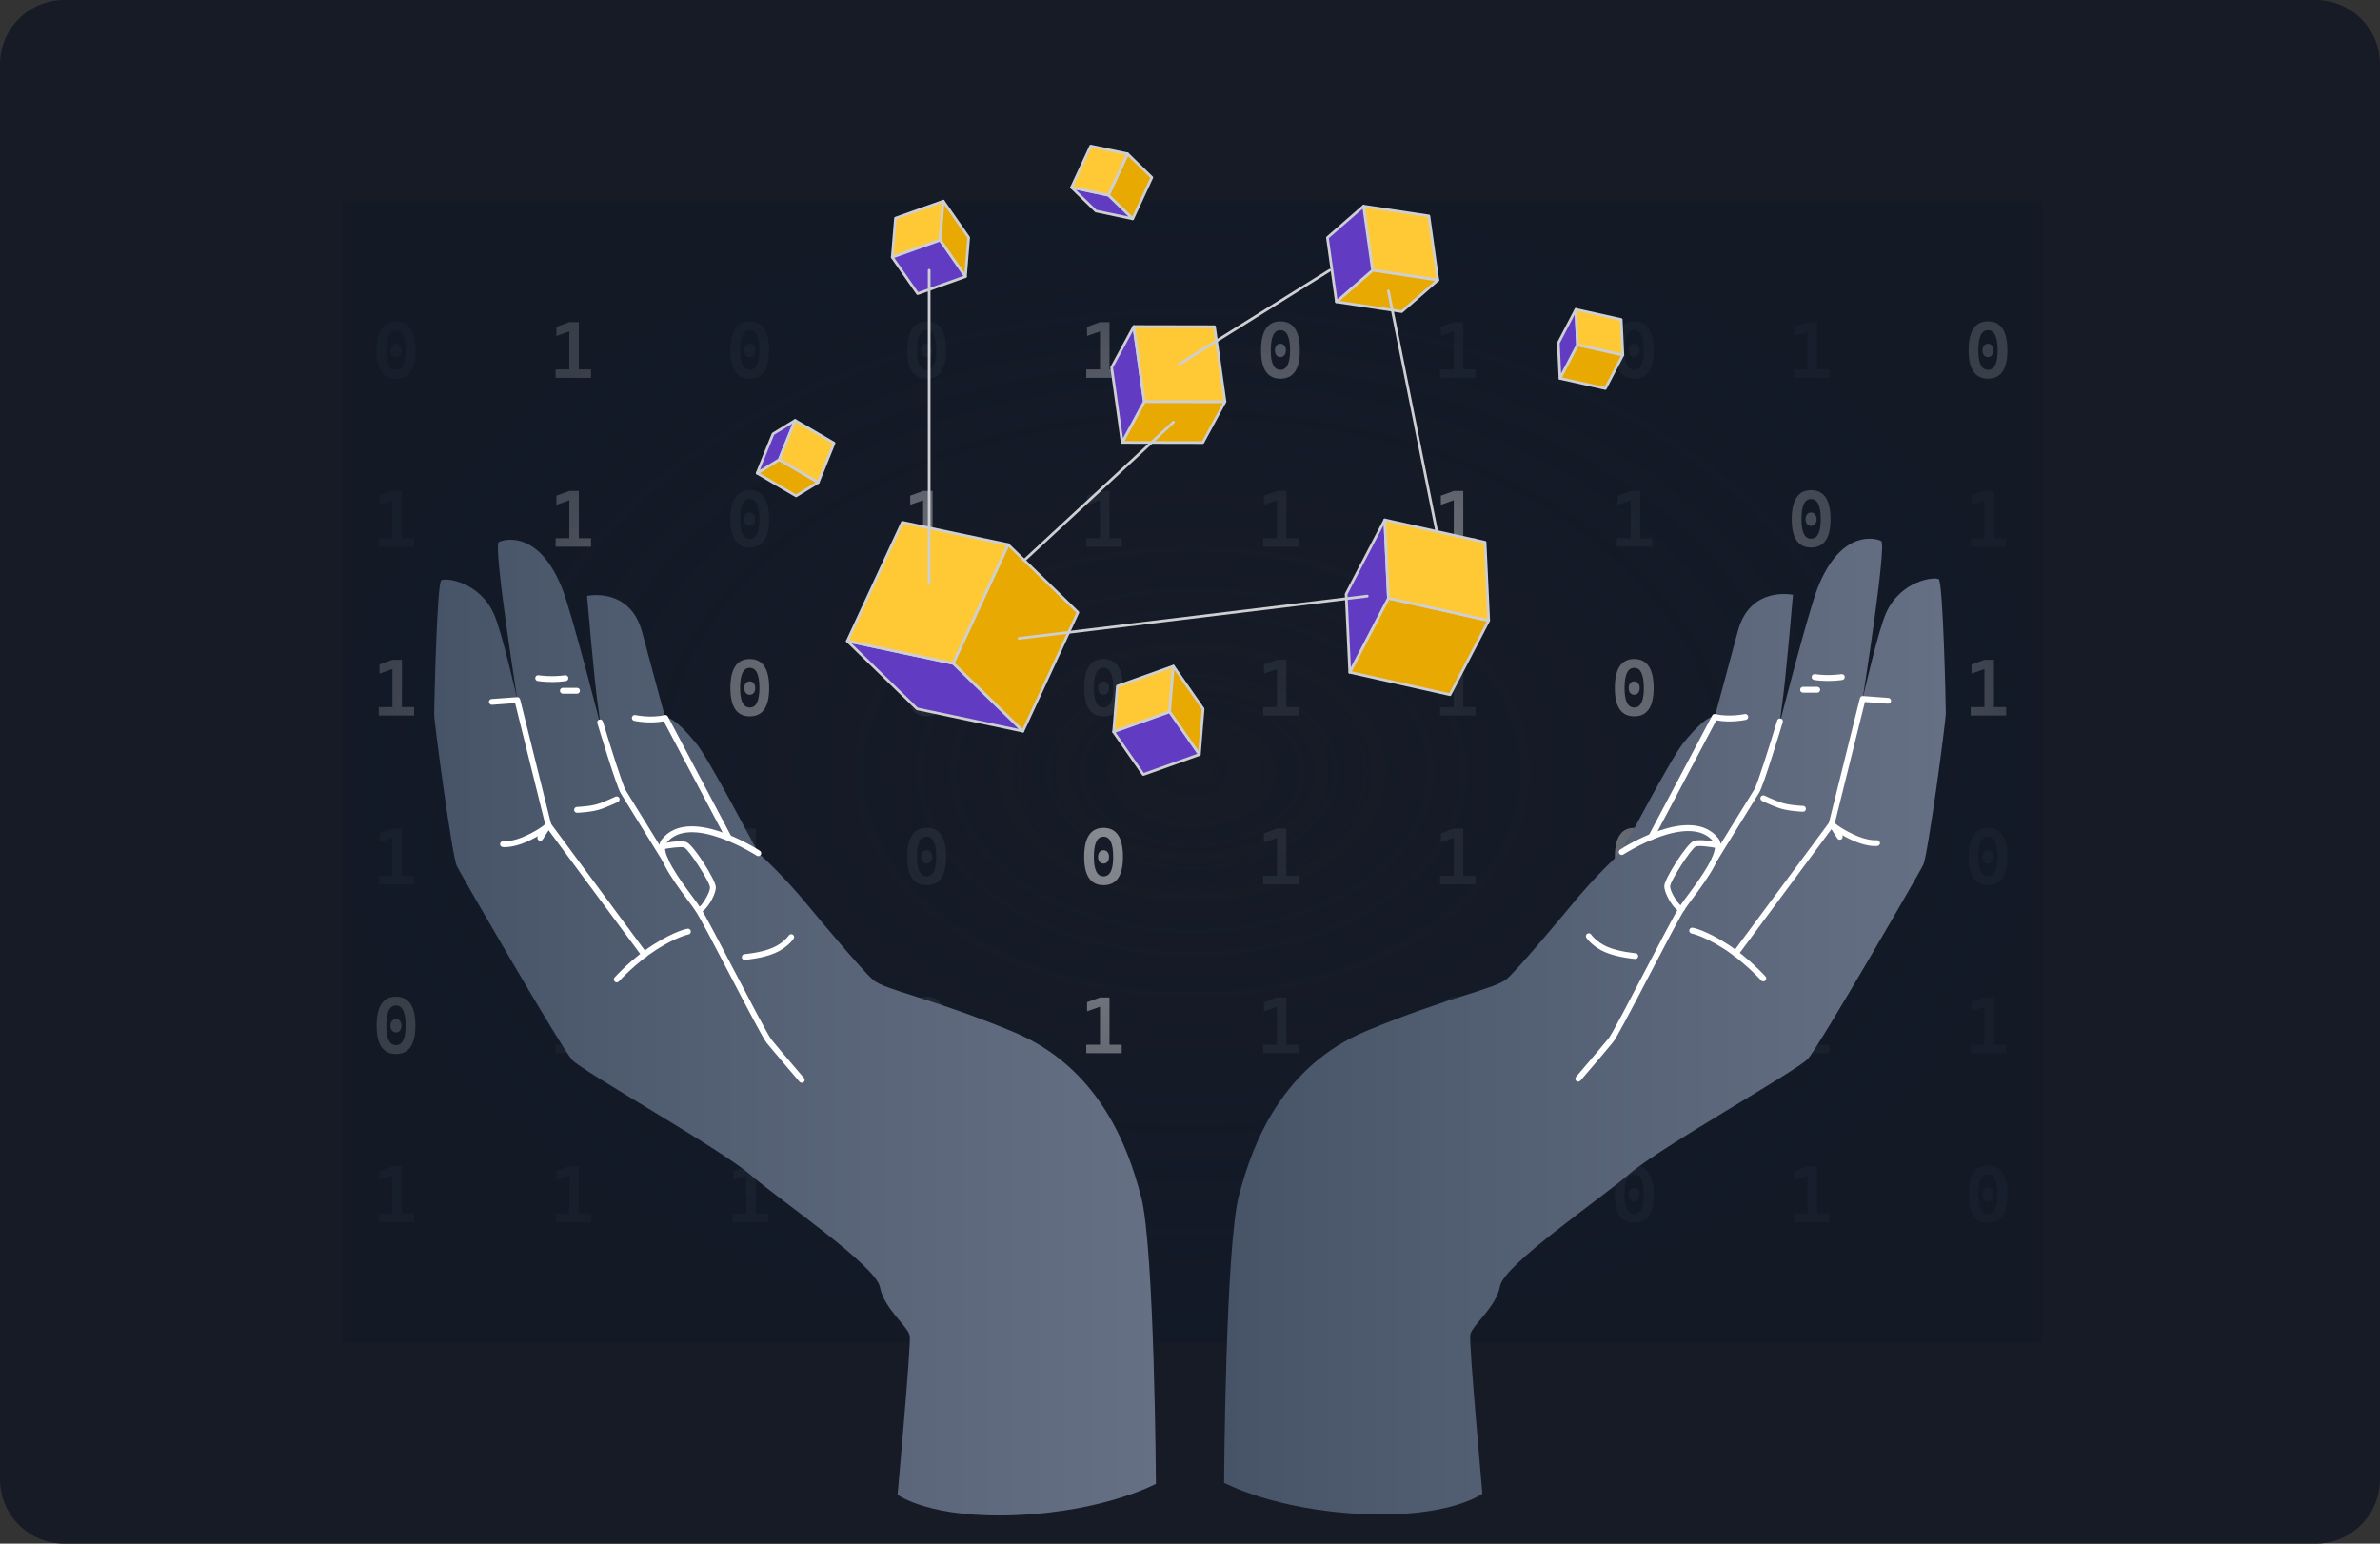 <svg width="592" height="384" viewBox="0 0 592 384" fill="none" xmlns="http://www.w3.org/2000/svg">
<rect x="0" y="0" width="592" height="384" fill="#333333" stroke="none"/>
<path d="M0 16C0 7.163 7.163 0 16 0H576C584.837 0 592 7.163 592 16V368C592 376.837 584.837 384 576 384H16C7.163 384 0 376.837 0 368V16Z" fill="#161B26"/>
<path d="M98.5 94.195C95.284 94.195 93.676 91.852 93.676 87.164C93.676 82.346 95.284 79.938 98.5 79.938C101.716 79.938 103.324 82.346 103.324 87.164C103.324 91.852 101.716 94.195 98.5 94.195ZM98.49 88.824C98.08 88.824 97.748 88.674 97.494 88.375C97.247 88.069 97.123 87.665 97.123 87.164C97.123 86.663 97.247 86.262 97.494 85.963C97.748 85.657 98.08 85.504 98.49 85.504C98.9 85.504 99.229 85.657 99.477 85.963C99.731 86.262 99.857 86.663 99.857 87.164C99.857 87.665 99.731 88.069 99.477 88.375C99.229 88.674 98.9 88.824 98.49 88.824ZM98.5 91.998C100.095 91.998 100.893 90.387 100.893 87.164C100.893 83.811 100.095 82.135 98.5 82.135C96.892 82.135 96.088 83.811 96.088 87.164C96.088 90.387 96.892 91.998 98.5 91.998Z" fill="#4D5761" fill-opacity="0.3"/>
<path d="M141.611 94V80.133H143.975V94H141.611ZM138.203 94V91.891H141.807V94H138.203ZM143.779 94V91.891H147.012V94H143.779ZM138.398 83.57V81.305L141.611 80.133V82.438L138.398 83.57Z" fill="#94969C"/>
<path d="M186.5 94.195C183.284 94.195 181.676 91.852 181.676 87.164C181.676 82.346 183.284 79.938 186.5 79.938C189.716 79.938 191.324 82.346 191.324 87.164C191.324 91.852 189.716 94.195 186.5 94.195ZM186.49 88.824C186.08 88.824 185.748 88.674 185.494 88.375C185.247 88.069 185.123 87.665 185.123 87.164C185.123 86.663 185.247 86.262 185.494 85.963C185.748 85.657 186.08 85.504 186.49 85.504C186.9 85.504 187.229 85.657 187.477 85.963C187.73 86.262 187.857 86.663 187.857 87.164C187.857 87.665 187.73 88.069 187.477 88.375C187.229 88.674 186.9 88.824 186.49 88.824ZM186.5 91.998C188.095 91.998 188.893 90.387 188.893 87.164C188.893 83.811 188.095 82.135 186.5 82.135C184.892 82.135 184.088 83.811 184.088 87.164C184.088 90.387 184.892 91.998 186.5 91.998Z" fill="#4D5761" fill-opacity="0.3"/>
<path d="M230.5 94.195C227.284 94.195 225.676 91.852 225.676 87.164C225.676 82.346 227.284 79.938 230.5 79.938C233.716 79.938 235.324 82.346 235.324 87.164C235.324 91.852 233.716 94.195 230.5 94.195ZM230.49 88.824C230.08 88.824 229.748 88.674 229.494 88.375C229.247 88.069 229.123 87.665 229.123 87.164C229.123 86.663 229.247 86.262 229.494 85.963C229.748 85.657 230.08 85.504 230.49 85.504C230.9 85.504 231.229 85.657 231.477 85.963C231.73 86.262 231.857 86.663 231.857 87.164C231.857 87.665 231.73 88.069 231.477 88.375C231.229 88.674 230.9 88.824 230.49 88.824ZM230.5 91.998C232.095 91.998 232.893 90.387 232.893 87.164C232.893 83.811 232.095 82.135 230.5 82.135C228.892 82.135 228.088 83.811 228.088 87.164C228.088 90.387 228.892 91.998 230.5 91.998Z" fill="#4D5761" fill-opacity="0.3"/>
<path d="M273.611 94V80.133H275.975V94H273.611ZM270.203 94V91.891H273.807V94H270.203ZM275.779 94V91.891H279.012V94H275.779ZM270.398 83.57V81.305L273.611 80.133V82.438L270.398 83.57Z" fill="#94969C"/>
<path d="M318.5 94.195C315.284 94.195 313.676 91.852 313.676 87.164C313.676 82.346 315.284 79.938 318.5 79.938C321.716 79.938 323.324 82.346 323.324 87.164C323.324 91.852 321.716 94.195 318.5 94.195ZM318.49 88.824C318.08 88.824 317.748 88.674 317.494 88.375C317.247 88.069 317.123 87.665 317.123 87.164C317.123 86.663 317.247 86.262 317.494 85.963C317.748 85.657 318.08 85.504 318.49 85.504C318.9 85.504 319.229 85.657 319.477 85.963C319.73 86.262 319.857 86.663 319.857 87.164C319.857 87.665 319.73 88.069 319.477 88.375C319.229 88.674 318.9 88.824 318.49 88.824ZM318.5 91.998C320.095 91.998 320.893 90.387 320.893 87.164C320.893 83.811 320.095 82.135 318.5 82.135C316.892 82.135 316.088 83.811 316.088 87.164C316.088 90.387 316.892 91.998 318.5 91.998Z" fill="#94969C"/>
<path d="M361.611 94V80.133H363.975V94H361.611ZM358.203 94V91.891H361.807V94H358.203ZM363.779 94V91.891H367.012V94H363.779ZM358.398 83.57V81.305L361.611 80.133V82.438L358.398 83.57Z" fill="#4D5761" fill-opacity="0.3"/>
<path d="M406.5 94.195C403.284 94.195 401.676 91.852 401.676 87.164C401.676 82.346 403.284 79.938 406.5 79.938C409.716 79.938 411.324 82.346 411.324 87.164C411.324 91.852 409.716 94.195 406.5 94.195ZM406.49 88.824C406.08 88.824 405.748 88.674 405.494 88.375C405.247 88.069 405.123 87.665 405.123 87.164C405.123 86.663 405.247 86.262 405.494 85.963C405.748 85.657 406.08 85.504 406.49 85.504C406.9 85.504 407.229 85.657 407.477 85.963C407.73 86.262 407.857 86.663 407.857 87.164C407.857 87.665 407.73 88.069 407.477 88.375C407.229 88.674 406.9 88.824 406.49 88.824ZM406.5 91.998C408.095 91.998 408.893 90.387 408.893 87.164C408.893 83.811 408.095 82.135 406.5 82.135C404.892 82.135 404.088 83.811 404.088 87.164C404.088 90.387 404.892 91.998 406.5 91.998Z" fill="#4D5761" fill-opacity="0.3"/>
<path d="M449.611 94V80.133H451.975V94H449.611ZM446.203 94V91.891H449.807V94H446.203ZM451.779 94V91.891H455.012V94H451.779ZM446.398 83.57V81.305L449.611 80.133V82.438L446.398 83.57Z" fill="#4D5761" fill-opacity="0.3"/>
<path d="M494.5 94.195C491.284 94.195 489.676 91.852 489.676 87.164C489.676 82.346 491.284 79.938 494.5 79.938C497.716 79.938 499.324 82.346 499.324 87.164C499.324 91.852 497.716 94.195 494.5 94.195ZM494.49 88.824C494.08 88.824 493.748 88.674 493.494 88.375C493.247 88.069 493.123 87.665 493.123 87.164C493.123 86.663 493.247 86.262 493.494 85.963C493.748 85.657 494.08 85.504 494.49 85.504C494.9 85.504 495.229 85.657 495.477 85.963C495.73 86.262 495.857 86.663 495.857 87.164C495.857 87.665 495.73 88.069 495.477 88.375C495.229 88.674 494.9 88.824 494.49 88.824ZM494.5 91.998C496.095 91.998 496.893 90.387 496.893 87.164C496.893 83.811 496.095 82.135 494.5 82.135C492.892 82.135 492.088 83.811 492.088 87.164C492.088 90.387 492.892 91.998 494.5 91.998Z" fill="#94969C"/>
<path d="M97.611 136V122.133H99.975V136H97.611ZM94.203 136V133.891H97.807V136H94.203ZM99.779 136V133.891H103.012V136H99.779ZM94.398 125.57V123.305L97.611 122.133V124.438L94.398 125.57Z" fill="#4D5761" fill-opacity="0.3"/>
<path d="M141.611 136V122.133H143.975V136H141.611ZM138.203 136V133.891H141.807V136H138.203ZM143.779 136V133.891H147.012V136H143.779ZM138.398 125.57V123.305L141.611 122.133V124.438L138.398 125.57Z" fill="#94969C"/>
<path d="M186.5 136.195C183.284 136.195 181.676 133.852 181.676 129.164C181.676 124.346 183.284 121.938 186.5 121.938C189.716 121.938 191.324 124.346 191.324 129.164C191.324 133.852 189.716 136.195 186.5 136.195ZM186.49 130.824C186.08 130.824 185.748 130.674 185.494 130.375C185.247 130.069 185.123 129.665 185.123 129.164C185.123 128.663 185.247 128.262 185.494 127.963C185.748 127.657 186.08 127.504 186.49 127.504C186.9 127.504 187.229 127.657 187.477 127.963C187.73 128.262 187.857 128.663 187.857 129.164C187.857 129.665 187.73 130.069 187.477 130.375C187.229 130.674 186.9 130.824 186.49 130.824ZM186.5 133.998C188.095 133.998 188.893 132.387 188.893 129.164C188.893 125.811 188.095 124.135 186.5 124.135C184.892 124.135 184.088 125.811 184.088 129.164C184.088 132.387 184.892 133.998 186.5 133.998Z" fill="#4D5761" fill-opacity="0.3"/>
<path d="M229.611 136V122.133H231.975V136H229.611ZM226.203 136V133.891H229.807V136H226.203ZM231.779 136V133.891H235.012V136H231.779ZM226.398 125.57V123.305L229.611 122.133V124.438L226.398 125.57Z" fill="#94969C"/>
<path d="M273.611 136V122.133H275.975V136H273.611ZM270.203 136V133.891H273.807V136H270.203ZM275.779 136V133.891H279.012V136H275.779ZM270.398 125.57V123.305L273.611 122.133V124.438L270.398 125.57Z" fill="#4D5761" fill-opacity="0.3"/>
<path d="M317.611 136V122.133H319.975V136H317.611ZM314.203 136V133.891H317.807V136H314.203ZM319.779 136V133.891H323.012V136H319.779ZM314.398 125.57V123.305L317.611 122.133V124.438L314.398 125.57Z" fill="#4D5761" fill-opacity="0.3"/>
<path d="M361.611 136V122.133H363.975V136H361.611ZM358.203 136V133.891H361.807V136H358.203ZM363.779 136V133.891H367.012V136H363.779ZM358.398 125.57V123.305L361.611 122.133V124.438L358.398 125.57Z" fill="#94969C"/>
<path d="M405.611 136V122.133H407.975V136H405.611ZM402.203 136V133.891H405.807V136H402.203ZM407.779 136V133.891H411.012V136H407.779ZM402.398 125.57V123.305L405.611 122.133V124.438L402.398 125.57Z" fill="#4D5761" fill-opacity="0.3"/>
<path d="M450.5 136.195C447.284 136.195 445.676 133.852 445.676 129.164C445.676 124.346 447.284 121.938 450.5 121.938C453.716 121.938 455.324 124.346 455.324 129.164C455.324 133.852 453.716 136.195 450.5 136.195ZM450.49 130.824C450.08 130.824 449.748 130.674 449.494 130.375C449.247 130.069 449.123 129.665 449.123 129.164C449.123 128.663 449.247 128.262 449.494 127.963C449.748 127.657 450.08 127.504 450.49 127.504C450.9 127.504 451.229 127.657 451.477 127.963C451.73 128.262 451.857 128.663 451.857 129.164C451.857 129.665 451.73 130.069 451.477 130.375C451.229 130.674 450.9 130.824 450.49 130.824ZM450.5 133.998C452.095 133.998 452.893 132.387 452.893 129.164C452.893 125.811 452.095 124.135 450.5 124.135C448.892 124.135 448.088 125.811 448.088 129.164C448.088 132.387 448.892 133.998 450.5 133.998Z" fill="#94969C"/>
<path d="M493.611 136V122.133H495.975V136H493.611ZM490.203 136V133.891H493.807V136H490.203ZM495.779 136V133.891H499.012V136H495.779ZM490.398 125.57V123.305L493.611 122.133V124.438L490.398 125.57Z" fill="#4D5761" fill-opacity="0.3"/>
<path d="M97.611 178V164.133H99.975V178H97.611ZM94.203 178V175.891H97.807V178H94.203ZM99.779 178V175.891H103.012V178H99.779ZM94.398 167.57V165.305L97.611 164.133V166.438L94.398 167.57Z" fill="#94969C"/>
<path d="M141.611 178V164.133H143.975V178H141.611ZM138.203 178V175.891H141.807V178H138.203ZM143.779 178V175.891H147.012V178H143.779ZM138.398 167.57V165.305L141.611 164.133V166.438L138.398 167.57Z" fill="#4D5761" fill-opacity="0.3"/>
<path d="M186.5 178.195C183.284 178.195 181.676 175.852 181.676 171.164C181.676 166.346 183.284 163.938 186.5 163.938C189.716 163.938 191.324 166.346 191.324 171.164C191.324 175.852 189.716 178.195 186.5 178.195ZM186.49 172.824C186.08 172.824 185.748 172.674 185.494 172.375C185.247 172.069 185.123 171.665 185.123 171.164C185.123 170.663 185.247 170.262 185.494 169.963C185.748 169.657 186.08 169.504 186.49 169.504C186.9 169.504 187.229 169.657 187.477 169.963C187.73 170.262 187.857 170.663 187.857 171.164C187.857 171.665 187.73 172.069 187.477 172.375C187.229 172.674 186.9 172.824 186.49 172.824ZM186.5 175.998C188.095 175.998 188.893 174.387 188.893 171.164C188.893 167.811 188.095 166.135 186.5 166.135C184.892 166.135 184.088 167.811 184.088 171.164C184.088 174.387 184.892 175.998 186.5 175.998Z" fill="#94969C"/>
<path d="M230.5 178.195C227.284 178.195 225.676 175.852 225.676 171.164C225.676 166.346 227.284 163.938 230.5 163.938C233.716 163.938 235.324 166.346 235.324 171.164C235.324 175.852 233.716 178.195 230.5 178.195ZM230.49 172.824C230.08 172.824 229.748 172.674 229.494 172.375C229.247 172.069 229.123 171.665 229.123 171.164C229.123 170.663 229.247 170.262 229.494 169.963C229.748 169.657 230.08 169.504 230.49 169.504C230.9 169.504 231.229 169.657 231.477 169.963C231.73 170.262 231.857 170.663 231.857 171.164C231.857 171.665 231.73 172.069 231.477 172.375C231.229 172.674 230.9 172.824 230.49 172.824ZM230.5 175.998C232.095 175.998 232.893 174.387 232.893 171.164C232.893 167.811 232.095 166.135 230.5 166.135C228.892 166.135 228.088 167.811 228.088 171.164C228.088 174.387 228.892 175.998 230.5 175.998Z" fill="#4D5761" fill-opacity="0.3"/>
<path d="M274.5 178.195C271.284 178.195 269.676 175.852 269.676 171.164C269.676 166.346 271.284 163.938 274.5 163.938C277.716 163.938 279.324 166.346 279.324 171.164C279.324 175.852 277.716 178.195 274.5 178.195ZM274.49 172.824C274.08 172.824 273.748 172.674 273.494 172.375C273.247 172.069 273.123 171.665 273.123 171.164C273.123 170.663 273.247 170.262 273.494 169.963C273.748 169.657 274.08 169.504 274.49 169.504C274.9 169.504 275.229 169.657 275.477 169.963C275.73 170.262 275.857 170.663 275.857 171.164C275.857 171.665 275.73 172.069 275.477 172.375C275.229 172.674 274.9 172.824 274.49 172.824ZM274.5 175.998C276.095 175.998 276.893 174.387 276.893 171.164C276.893 167.811 276.095 166.135 274.5 166.135C272.892 166.135 272.088 167.811 272.088 171.164C272.088 174.387 272.892 175.998 274.5 175.998Z" fill="#4D5761" fill-opacity="0.3"/>
<path d="M317.611 178V164.133H319.975V178H317.611ZM314.203 178V175.891H317.807V178H314.203ZM319.779 178V175.891H323.012V178H319.779ZM314.398 167.57V165.305L317.611 164.133V166.438L314.398 167.57Z" fill="#4D5761" fill-opacity="0.3"/>
<path d="M361.611 178V164.133H363.975V178H361.611ZM358.203 178V175.891H361.807V178H358.203ZM363.779 178V175.891H367.012V178H363.779ZM358.398 167.57V165.305L361.611 164.133V166.438L358.398 167.57Z" fill="#4D5761" fill-opacity="0.3"/>
<path d="M406.5 178.195C403.284 178.195 401.676 175.852 401.676 171.164C401.676 166.346 403.284 163.938 406.5 163.938C409.716 163.938 411.324 166.346 411.324 171.164C411.324 175.852 409.716 178.195 406.5 178.195ZM406.49 172.824C406.08 172.824 405.748 172.674 405.494 172.375C405.247 172.069 405.123 171.665 405.123 171.164C405.123 170.663 405.247 170.262 405.494 169.963C405.748 169.657 406.08 169.504 406.49 169.504C406.9 169.504 407.229 169.657 407.477 169.963C407.73 170.262 407.857 170.663 407.857 171.164C407.857 171.665 407.73 172.069 407.477 172.375C407.229 172.674 406.9 172.824 406.49 172.824ZM406.5 175.998C408.095 175.998 408.893 174.387 408.893 171.164C408.893 167.811 408.095 166.135 406.5 166.135C404.892 166.135 404.088 167.811 404.088 171.164C404.088 174.387 404.892 175.998 406.5 175.998Z" fill="#94969C"/>
<path d="M450.5 178.195C447.284 178.195 445.676 175.852 445.676 171.164C445.676 166.346 447.284 163.938 450.5 163.938C453.716 163.938 455.324 166.346 455.324 171.164C455.324 175.852 453.716 178.195 450.5 178.195ZM450.49 172.824C450.08 172.824 449.748 172.674 449.494 172.375C449.247 172.069 449.123 171.665 449.123 171.164C449.123 170.663 449.247 170.262 449.494 169.963C449.748 169.657 450.08 169.504 450.49 169.504C450.9 169.504 451.229 169.657 451.477 169.963C451.73 170.262 451.857 170.663 451.857 171.164C451.857 171.665 451.73 172.069 451.477 172.375C451.229 172.674 450.9 172.824 450.49 172.824ZM450.5 175.998C452.095 175.998 452.893 174.387 452.893 171.164C452.893 167.811 452.095 166.135 450.5 166.135C448.892 166.135 448.088 167.811 448.088 171.164C448.088 174.387 448.892 175.998 450.5 175.998Z" fill="#4D5761" fill-opacity="0.3"/>
<path d="M493.611 178V164.133H495.975V178H493.611ZM490.203 178V175.891H493.807V178H490.203ZM495.779 178V175.891H499.012V178H495.779ZM490.398 167.57V165.305L493.611 164.133V166.438L490.398 167.57Z" fill="#94969C"/>
<path d="M97.611 220V206.133H99.975V220H97.611ZM94.203 220V217.891H97.807V220H94.203ZM99.779 220V217.891H103.012V220H99.779ZM94.398 209.57V207.305L97.611 206.133V208.438L94.398 209.57Z" fill="#4D5761" fill-opacity="0.3"/>
<path d="M141.611 220V206.133H143.975V220H141.611ZM138.203 220V217.891H141.807V220H138.203ZM143.779 220V217.891H147.012V220H143.779ZM138.398 209.57V207.305L141.611 206.133V208.438L138.398 209.57Z" fill="#94969C"/>
<path d="M185.611 220V206.133H187.975V220H185.611ZM182.203 220V217.891H185.807V220H182.203ZM187.779 220V217.891H191.012V220H187.779ZM182.398 209.57V207.305L185.611 206.133V208.438L182.398 209.57Z" fill="#4D5761" fill-opacity="0.3"/>
<path d="M230.5 220.195C227.284 220.195 225.676 217.852 225.676 213.164C225.676 208.346 227.284 205.938 230.5 205.938C233.716 205.938 235.324 208.346 235.324 213.164C235.324 217.852 233.716 220.195 230.5 220.195ZM230.49 214.824C230.08 214.824 229.748 214.674 229.494 214.375C229.247 214.069 229.123 213.665 229.123 213.164C229.123 212.663 229.247 212.262 229.494 211.963C229.748 211.657 230.08 211.504 230.49 211.504C230.9 211.504 231.229 211.657 231.477 211.963C231.73 212.262 231.857 212.663 231.857 213.164C231.857 213.665 231.73 214.069 231.477 214.375C231.229 214.674 230.9 214.824 230.49 214.824ZM230.5 217.998C232.095 217.998 232.893 216.387 232.893 213.164C232.893 209.811 232.095 208.135 230.5 208.135C228.892 208.135 228.088 209.811 228.088 213.164C228.088 216.387 228.892 217.998 230.5 217.998Z" fill="#4D5761" fill-opacity="0.3"/>
<path d="M274.5 220.195C271.284 220.195 269.676 217.852 269.676 213.164C269.676 208.346 271.284 205.938 274.5 205.938C277.716 205.938 279.324 208.346 279.324 213.164C279.324 217.852 277.716 220.195 274.5 220.195ZM274.49 214.824C274.08 214.824 273.748 214.674 273.494 214.375C273.247 214.069 273.123 213.665 273.123 213.164C273.123 212.663 273.247 212.262 273.494 211.963C273.748 211.657 274.08 211.504 274.49 211.504C274.9 211.504 275.229 211.657 275.477 211.963C275.73 212.262 275.857 212.663 275.857 213.164C275.857 213.665 275.73 214.069 275.477 214.375C275.229 214.674 274.9 214.824 274.49 214.824ZM274.5 217.998C276.095 217.998 276.893 216.387 276.893 213.164C276.893 209.811 276.095 208.135 274.5 208.135C272.892 208.135 272.088 209.811 272.088 213.164C272.088 216.387 272.892 217.998 274.5 217.998Z" fill="#94969C"/>
<path d="M317.611 220V206.133H319.975V220H317.611ZM314.203 220V217.891H317.807V220H314.203ZM319.779 220V217.891H323.012V220H319.779ZM314.398 209.57V207.305L317.611 206.133V208.438L314.398 209.57Z" fill="#4D5761" fill-opacity="0.3"/>
<path d="M361.611 220V206.133H363.975V220H361.611ZM358.203 220V217.891H361.807V220H358.203ZM363.779 220V217.891H367.012V220H363.779ZM358.398 209.57V207.305L361.611 206.133V208.438L358.398 209.57Z" fill="#4D5761" fill-opacity="0.3"/>
<path d="M406.5 220.195C403.284 220.195 401.676 217.852 401.676 213.164C401.676 208.346 403.284 205.938 406.5 205.938C409.716 205.938 411.324 208.346 411.324 213.164C411.324 217.852 409.716 220.195 406.5 220.195ZM406.49 214.824C406.08 214.824 405.748 214.674 405.494 214.375C405.247 214.069 405.123 213.665 405.123 213.164C405.123 212.663 405.247 212.262 405.494 211.963C405.748 211.657 406.08 211.504 406.49 211.504C406.9 211.504 407.229 211.657 407.477 211.963C407.73 212.262 407.857 212.663 407.857 213.164C407.857 213.665 407.73 214.069 407.477 214.375C407.229 214.674 406.9 214.824 406.49 214.824ZM406.5 217.998C408.095 217.998 408.893 216.387 408.893 213.164C408.893 209.811 408.095 208.135 406.5 208.135C404.892 208.135 404.088 209.811 404.088 213.164C404.088 216.387 404.892 217.998 406.5 217.998Z" fill="#94969C"/>
<path d="M449.611 220V206.133H451.975V220H449.611ZM446.203 220V217.891H449.807V220H446.203ZM451.779 220V217.891H455.012V220H451.779ZM446.398 209.57V207.305L449.611 206.133V208.438L446.398 209.57Z" fill="#4D5761" fill-opacity="0.3"/>
<path d="M494.5 220.195C491.284 220.195 489.676 217.852 489.676 213.164C489.676 208.346 491.284 205.938 494.5 205.938C497.716 205.938 499.324 208.346 499.324 213.164C499.324 217.852 497.716 220.195 494.5 220.195ZM494.49 214.824C494.08 214.824 493.748 214.674 493.494 214.375C493.247 214.069 493.123 213.665 493.123 213.164C493.123 212.663 493.247 212.262 493.494 211.963C493.748 211.657 494.08 211.504 494.49 211.504C494.9 211.504 495.229 211.657 495.477 211.963C495.73 212.262 495.857 212.663 495.857 213.164C495.857 213.665 495.73 214.069 495.477 214.375C495.229 214.674 494.9 214.824 494.49 214.824ZM494.5 217.998C496.095 217.998 496.893 216.387 496.893 213.164C496.893 209.811 496.095 208.135 494.5 208.135C492.892 208.135 492.088 209.811 492.088 213.164C492.088 216.387 492.892 217.998 494.5 217.998Z" fill="#4D5761" fill-opacity="0.3"/>
<path d="M98.5 262.195C95.284 262.195 93.676 259.852 93.676 255.164C93.676 250.346 95.284 247.938 98.5 247.938C101.716 247.938 103.324 250.346 103.324 255.164C103.324 259.852 101.716 262.195 98.5 262.195ZM98.49 256.824C98.08 256.824 97.748 256.674 97.494 256.375C97.247 256.069 97.123 255.665 97.123 255.164C97.123 254.663 97.247 254.262 97.494 253.963C97.748 253.657 98.08 253.504 98.49 253.504C98.9 253.504 99.229 253.657 99.477 253.963C99.731 254.262 99.857 254.663 99.857 255.164C99.857 255.665 99.731 256.069 99.477 256.375C99.229 256.674 98.9 256.824 98.49 256.824ZM98.5 259.998C100.095 259.998 100.893 258.387 100.893 255.164C100.893 251.811 100.095 250.135 98.5 250.135C96.892 250.135 96.088 251.811 96.088 255.164C96.088 258.387 96.892 259.998 98.5 259.998Z" fill="#94969C"/>
<path d="M141.611 262V248.133H143.975V262H141.611ZM138.203 262V259.891H141.807V262H138.203ZM143.779 262V259.891H147.012V262H143.779ZM138.398 251.57V249.305L141.611 248.133V250.438L138.398 251.57Z" fill="#4D5761" fill-opacity="0.3"/>
<path d="M185.611 262V248.133H187.975V262H185.611ZM182.203 262V259.891H185.807V262H182.203ZM187.779 262V259.891H191.012V262H187.779ZM182.398 251.57V249.305L185.611 248.133V250.438L182.398 251.57Z" fill="#4D5761" fill-opacity="0.3"/>
<path d="M230.5 262.195C227.284 262.195 225.676 259.852 225.676 255.164C225.676 250.346 227.284 247.938 230.5 247.938C233.716 247.938 235.324 250.346 235.324 255.164C235.324 259.852 233.716 262.195 230.5 262.195ZM230.49 256.824C230.08 256.824 229.748 256.674 229.494 256.375C229.247 256.069 229.123 255.665 229.123 255.164C229.123 254.663 229.247 254.262 229.494 253.963C229.748 253.657 230.08 253.504 230.49 253.504C230.9 253.504 231.229 253.657 231.477 253.963C231.73 254.262 231.857 254.663 231.857 255.164C231.857 255.665 231.73 256.069 231.477 256.375C231.229 256.674 230.9 256.824 230.49 256.824ZM230.5 259.998C232.095 259.998 232.893 258.387 232.893 255.164C232.893 251.811 232.095 250.135 230.5 250.135C228.892 250.135 228.088 251.811 228.088 255.164C228.088 258.387 228.892 259.998 230.5 259.998Z" fill="#4D5761" fill-opacity="0.3"/>
<path d="M273.611 262V248.133H275.975V262H273.611ZM270.203 262V259.891H273.807V262H270.203ZM275.779 262V259.891H279.012V262H275.779ZM270.398 251.57V249.305L273.611 248.133V250.438L270.398 251.57Z" fill="#94969C"/>
<path d="M317.611 262V248.133H319.975V262H317.611ZM314.203 262V259.891H317.807V262H314.203ZM319.779 262V259.891H323.012V262H319.779ZM314.398 251.57V249.305L317.611 248.133V250.438L314.398 251.57Z" fill="#4D5761" fill-opacity="0.3"/>
<path d="M362.5 262.195C359.284 262.195 357.676 259.852 357.676 255.164C357.676 250.346 359.284 247.938 362.5 247.938C365.716 247.938 367.324 250.346 367.324 255.164C367.324 259.852 365.716 262.195 362.5 262.195ZM362.49 256.824C362.08 256.824 361.748 256.674 361.494 256.375C361.247 256.069 361.123 255.665 361.123 255.164C361.123 254.663 361.247 254.262 361.494 253.963C361.748 253.657 362.08 253.504 362.49 253.504C362.9 253.504 363.229 253.657 363.477 253.963C363.73 254.262 363.857 254.663 363.857 255.164C363.857 255.665 363.73 256.069 363.477 256.375C363.229 256.674 362.9 256.824 362.49 256.824ZM362.5 259.998C364.095 259.998 364.893 258.387 364.893 255.164C364.893 251.811 364.095 250.135 362.5 250.135C360.892 250.135 360.088 251.811 360.088 255.164C360.088 258.387 360.892 259.998 362.5 259.998Z" fill="#4D5761" fill-opacity="0.3"/>
<path d="M405.611 262V248.133H407.975V262H405.611ZM402.203 262V259.891H405.807V262H402.203ZM407.779 262V259.891H411.012V262H407.779ZM402.398 251.57V249.305L405.611 248.133V250.438L402.398 251.57Z" fill="#94969C"/>
<path d="M449.611 262V248.133H451.975V262H449.611ZM446.203 262V259.891H449.807V262H446.203ZM451.779 262V259.891H455.012V262H451.779ZM446.398 251.57V249.305L449.611 248.133V250.438L446.398 251.57Z" fill="#4D5761" fill-opacity="0.3"/>
<path d="M493.611 262V248.133H495.975V262H493.611ZM490.203 262V259.891H493.807V262H490.203ZM495.779 262V259.891H499.012V262H495.779ZM490.398 251.57V249.305L493.611 248.133V250.438L490.398 251.57Z" fill="#4D5761" fill-opacity="0.3"/>
<path d="M97.611 304V290.133H99.975V304H97.611ZM94.203 304V301.891H97.807V304H94.203ZM99.779 304V301.891H103.012V304H99.779ZM94.398 293.57V291.305L97.611 290.133V292.438L94.398 293.57Z" fill="#4D5761" fill-opacity="0.3"/>
<path d="M141.611 304V290.133H143.975V304H141.611ZM138.203 304V301.891H141.807V304H138.203ZM143.779 304V301.891H147.012V304H143.779ZM138.398 293.57V291.305L141.611 290.133V292.438L138.398 293.57Z" fill="#4D5761" fill-opacity="0.3"/>
<path d="M185.611 304V290.133H187.975V304H185.611ZM182.203 304V301.891H185.807V304H182.203ZM187.779 304V301.891H191.012V304H187.779ZM182.398 293.57V291.305L185.611 290.133V292.438L182.398 293.57Z" fill="#4D5761" fill-opacity="0.3"/>
<path d="M229.611 304V290.133H231.975V304H229.611ZM226.203 304V301.891H229.807V304H226.203ZM231.779 304V301.891H235.012V304H231.779ZM226.398 293.57V291.305L229.611 290.133V292.438L226.398 293.57Z" fill="#4D5761" fill-opacity="0.3"/>
<path d="M274.5 304.195C271.284 304.195 269.676 301.852 269.676 297.164C269.676 292.346 271.284 289.938 274.5 289.938C277.716 289.938 279.324 292.346 279.324 297.164C279.324 301.852 277.716 304.195 274.5 304.195ZM274.49 298.824C274.08 298.824 273.748 298.674 273.494 298.375C273.247 298.069 273.123 297.665 273.123 297.164C273.123 296.663 273.247 296.262 273.494 295.963C273.748 295.657 274.08 295.504 274.49 295.504C274.9 295.504 275.229 295.657 275.477 295.963C275.73 296.262 275.857 296.663 275.857 297.164C275.857 297.665 275.73 298.069 275.477 298.375C275.229 298.674 274.9 298.824 274.49 298.824ZM274.5 301.998C276.095 301.998 276.893 300.387 276.893 297.164C276.893 293.811 276.095 292.135 274.5 292.135C272.892 292.135 272.088 293.811 272.088 297.164C272.088 300.387 272.892 301.998 274.5 301.998Z" fill="#94969C"/>
<path d="M317.611 304V290.133H319.975V304H317.611ZM314.203 304V301.891H317.807V304H314.203ZM319.779 304V301.891H323.012V304H319.779ZM314.398 293.57V291.305L317.611 290.133V292.438L314.398 293.57Z" fill="#4D5761" fill-opacity="0.3"/>
<path d="M362.5 304.195C359.284 304.195 357.676 301.852 357.676 297.164C357.676 292.346 359.284 289.938 362.5 289.938C365.716 289.938 367.324 292.346 367.324 297.164C367.324 301.852 365.716 304.195 362.5 304.195ZM362.49 298.824C362.08 298.824 361.748 298.674 361.494 298.375C361.247 298.069 361.123 297.665 361.123 297.164C361.123 296.663 361.247 296.262 361.494 295.963C361.748 295.657 362.08 295.504 362.49 295.504C362.9 295.504 363.229 295.657 363.477 295.963C363.73 296.262 363.857 296.663 363.857 297.164C363.857 297.665 363.73 298.069 363.477 298.375C363.229 298.674 362.9 298.824 362.49 298.824ZM362.5 301.998C364.095 301.998 364.893 300.387 364.893 297.164C364.893 293.811 364.095 292.135 362.5 292.135C360.892 292.135 360.088 293.811 360.088 297.164C360.088 300.387 360.892 301.998 362.5 301.998Z" fill="#94969C"/>
<path d="M406.5 304.195C403.284 304.195 401.676 301.852 401.676 297.164C401.676 292.346 403.284 289.938 406.5 289.938C409.716 289.938 411.324 292.346 411.324 297.164C411.324 301.852 409.716 304.195 406.5 304.195ZM406.49 298.824C406.08 298.824 405.748 298.674 405.494 298.375C405.247 298.069 405.123 297.665 405.123 297.164C405.123 296.663 405.247 296.262 405.494 295.963C405.748 295.657 406.08 295.504 406.49 295.504C406.9 295.504 407.229 295.657 407.477 295.963C407.73 296.262 407.857 296.663 407.857 297.164C407.857 297.665 407.73 298.069 407.477 298.375C407.229 298.674 406.9 298.824 406.49 298.824ZM406.5 301.998C408.095 301.998 408.893 300.387 408.893 297.164C408.893 293.811 408.095 292.135 406.5 292.135C404.892 292.135 404.088 293.811 404.088 297.164C404.088 300.387 404.892 301.998 406.5 301.998Z" fill="#4D5761" fill-opacity="0.3"/>
<path d="M449.611 304V290.133H451.975V304H449.611ZM446.203 304V301.891H449.807V304H446.203ZM451.779 304V301.891H455.012V304H451.779ZM446.398 293.57V291.305L449.611 290.133V292.438L446.398 293.57Z" fill="#4D5761" fill-opacity="0.3"/>
<path d="M494.5 304.195C491.284 304.195 489.676 301.852 489.676 297.164C489.676 292.346 491.284 289.938 494.5 289.938C497.716 289.938 499.324 292.346 499.324 297.164C499.324 301.852 497.716 304.195 494.5 304.195ZM494.49 298.824C494.08 298.824 493.748 298.674 493.494 298.375C493.247 298.069 493.123 297.665 493.123 297.164C493.123 296.663 493.247 296.262 493.494 295.963C493.748 295.657 494.08 295.504 494.49 295.504C494.9 295.504 495.229 295.657 495.477 295.963C495.73 296.262 495.857 296.663 495.857 297.164C495.857 297.665 495.73 298.069 495.477 298.375C495.229 298.674 494.9 298.824 494.49 298.824ZM494.5 301.998C496.095 301.998 496.893 300.387 496.893 297.164C496.893 293.811 496.095 292.135 494.5 292.135C492.892 292.135 492.088 293.811 492.088 297.164C492.088 300.387 492.892 301.998 494.5 301.998Z" fill="#4D5761" fill-opacity="0.3"/>
<rect opacity="0.7" x="85" y="50" width="423" height="284" fill="url(#paint0_radial_8773_28102)"/>
<g clip-path="url(#clip0_8773_28102)">
<path d="M304.698 99.919L299.182 110.092L279.125 110.052L284.641 99.879L304.698 99.919Z" fill="#E8A903"/>
<path d="M305.033 99.918C305.033 99.971 305.019 100.024 304.993 100.078L299.477 110.25C299.417 110.357 299.304 110.424 299.184 110.424L279.128 110.384C279.008 110.384 278.902 110.324 278.842 110.217C278.782 110.11 278.782 109.99 278.842 109.89L284.358 99.718C284.418 99.611 284.53 99.544 284.65 99.544L304.707 99.584C304.827 99.584 304.933 99.644 304.993 99.751C305.026 99.804 305.039 99.864 305.039 99.918L305.033 99.918ZM298.992 109.757L304.142 100.251L284.843 100.218L279.692 109.723L298.992 109.757Z" fill="#CECFD2"/>
<path d="M284.643 99.878L279.127 110.051L276.516 91.4L282.032 81.227L284.643 99.878Z" fill="#613CC3"/>
<path d="M284.974 99.877C284.974 99.931 284.961 99.991 284.934 100.038L279.418 110.21C279.352 110.337 279.206 110.404 279.066 110.377C278.927 110.35 278.814 110.237 278.794 110.097L276.182 91.446C276.175 91.379 276.182 91.306 276.222 91.239L281.738 81.067C281.804 80.94 281.95 80.873 282.09 80.9C282.23 80.927 282.343 81.04 282.362 81.18L284.974 99.831C284.974 99.831 284.974 99.864 284.974 99.877ZM279.319 109.003L284.296 99.811L281.837 82.267L276.86 91.459L279.319 109.003Z" fill="#CECFD2"/>
<path d="M282.031 81.227L302.088 81.267L304.7 99.918L284.643 99.878L282.031 81.227Z" fill="#FFC835"/>
<path d="M305.033 99.918C305.033 99.999 305.006 100.079 304.953 100.139C304.887 100.212 304.8 100.252 304.701 100.252L284.644 100.212C284.478 100.212 284.338 100.092 284.318 99.925L281.706 81.274C281.693 81.181 281.72 81.081 281.786 81.007C281.853 80.934 281.939 80.894 282.039 80.894L302.096 80.934C302.262 80.934 302.401 81.054 302.421 81.221L305.033 99.872C305.033 99.872 305.033 99.905 305.033 99.918ZM284.936 99.552L304.322 99.585L301.803 81.601L282.418 81.568L284.936 99.552Z" fill="#CECFD2"/>
<path d="M203.518 119.99L198.015 123.352L188.332 117.695L193.835 114.326L203.518 119.99Z" fill="#E8A903"/>
<path d="M203.85 119.99C203.85 120.103 203.79 120.217 203.691 120.277L198.188 123.645C198.082 123.712 197.955 123.712 197.849 123.645L188.166 117.989C188.066 117.929 188 117.822 188 117.702C188 117.568 188.06 117.475 188.159 117.415L193.662 114.046C193.769 113.98 193.895 113.98 194.001 114.046L203.684 119.703C203.784 119.763 203.85 119.87 203.85 119.99ZM198.008 122.965L202.867 119.99L193.835 114.713L188.977 117.688L198.008 122.965Z" fill="#CECFD2"/>
<path d="M193.835 114.327L188.332 117.695L192.273 107.95L197.776 104.581L193.835 114.327Z" fill="#613CC3"/>
<path d="M198.109 104.58C198.109 104.62 198.102 104.667 198.082 104.707L194.141 114.459C194.115 114.526 194.068 114.579 194.009 114.619L188.506 117.988C188.386 118.061 188.227 118.048 188.12 117.955C188.014 117.861 187.974 117.708 188.027 117.574L191.968 107.822C191.995 107.755 192.041 107.702 192.101 107.662L197.604 104.293C197.723 104.22 197.883 104.233 197.989 104.327C198.062 104.393 198.109 104.487 198.109 104.58ZM193.57 114.099L197.092 105.387L192.54 108.169L189.018 116.881L193.57 114.099Z" fill="#CECFD2"/>
<path d="M197.777 104.581L207.46 110.238L203.519 119.99L193.836 114.327L197.777 104.581Z" fill="#FFC835"/>
<path d="M207.798 110.237C207.798 110.277 207.791 110.324 207.771 110.364L203.83 120.116C203.797 120.203 203.724 120.276 203.631 120.31C203.538 120.343 203.438 120.33 203.358 120.283L193.675 114.626C193.529 114.54 193.476 114.366 193.536 114.213L197.477 104.46C197.51 104.374 197.583 104.3 197.676 104.267C197.769 104.234 197.869 104.247 197.949 104.294L207.631 109.95C207.738 110.01 207.798 110.124 207.798 110.237ZM203.358 119.502L207.047 110.377L197.942 105.061L194.254 114.186L203.358 119.502Z" fill="#CECFD2"/>
<path d="M339.176 51.277L355.425 53.712L357.658 69.668L341.409 67.227L339.176 51.277Z" fill="#FFC835"/>
<path d="M357.993 69.668C357.993 69.754 357.96 69.841 357.893 69.908C357.82 69.981 357.714 70.014 357.608 70.001L341.359 67.56C341.213 67.54 341.1 67.419 341.08 67.279L338.847 51.323C338.833 51.223 338.867 51.117 338.94 51.043C339.013 50.97 339.119 50.937 339.225 50.95L355.474 53.391C355.62 53.411 355.733 53.531 355.753 53.672L357.986 69.627C357.986 69.627 357.986 69.661 357.986 69.674L357.993 69.668ZM341.704 66.939L357.269 69.274L355.129 54.012L339.564 51.677L341.704 66.939Z" fill="#CECFD2"/>
<path d="M341.408 67.227L357.657 69.668L348.659 77.506L332.41 75.071L341.408 67.227Z" fill="#E8A903"/>
<path d="M357.993 69.668C357.993 69.761 357.953 69.855 357.88 69.922L348.882 77.766C348.809 77.833 348.709 77.86 348.616 77.846L332.367 75.405C332.241 75.385 332.134 75.291 332.094 75.171C332.061 75.045 332.094 74.911 332.194 74.825L341.193 66.98C341.266 66.913 341.365 66.886 341.458 66.9L357.707 69.341C357.833 69.361 357.94 69.455 357.98 69.575C357.986 69.608 357.993 69.635 357.993 69.668ZM348.563 77.159L356.903 69.895L341.518 67.587L333.178 74.851L348.563 77.159Z" fill="#CECFD2"/>
<path d="M330.18 59.114L339.178 51.276L341.411 67.226L332.413 75.07L330.18 59.114Z" fill="#613CC3"/>
<path d="M341.743 67.226C341.743 67.32 341.703 67.413 341.63 67.48L332.632 75.324C332.539 75.404 332.413 75.424 332.3 75.384C332.187 75.344 332.107 75.237 332.087 75.118L329.854 59.161C329.841 59.048 329.881 58.935 329.967 58.861L338.965 51.017C339.058 50.937 339.185 50.917 339.298 50.957C339.411 50.997 339.49 51.103 339.51 51.224L341.743 67.18C341.743 67.18 341.743 67.213 341.743 67.226ZM332.659 74.417L341.059 67.1L338.932 51.931L330.532 59.248L332.659 74.417Z" fill="#CECFD2"/>
<path d="M250.761 135.48L268.119 152.349L254.429 181.887L237.07 165.017L250.761 135.48Z" fill="#E8A903"/>
<path d="M268.455 152.349C268.455 152.396 268.442 152.442 268.422 152.489L254.732 182.026C254.685 182.126 254.599 182.193 254.492 182.213C254.386 182.233 254.28 182.2 254.2 182.126L236.841 165.256C236.741 165.156 236.708 165.003 236.768 164.876L250.458 135.339C250.505 135.239 250.591 135.172 250.698 135.152C250.804 135.132 250.91 135.166 250.99 135.239L268.349 152.109C268.415 152.175 268.448 152.262 268.448 152.349L268.455 152.349ZM254.333 181.319L267.724 152.422L250.87 136.039L237.479 164.936L254.333 181.312L254.333 181.319Z" fill="#CECFD2"/>
<path d="M237.071 165.017L254.43 181.887L228.113 176.337L210.754 159.467L237.071 165.017Z" fill="#613CC3"/>
<path d="M254.765 181.892C254.765 181.945 254.752 181.999 254.725 182.045C254.658 182.179 254.506 182.246 254.366 182.212L228.049 176.662C227.989 176.649 227.929 176.622 227.889 176.576L210.531 159.706C210.424 159.599 210.398 159.439 210.471 159.312C210.544 159.185 210.69 159.112 210.83 159.145L237.147 164.695C237.207 164.709 237.267 164.735 237.306 164.782L254.665 181.652C254.732 181.719 254.765 181.805 254.765 181.892ZM228.275 176.035L253.376 181.332L236.914 165.329L211.813 160.033L228.275 176.035Z" fill="#CECFD2"/>
<path d="M224.444 129.928L250.761 135.478L237.071 165.016L210.754 159.466L224.444 129.928Z" fill="#FFC835"/>
<path d="M251.095 135.48C251.095 135.527 251.082 135.573 251.062 135.62L237.372 165.157C237.306 165.297 237.153 165.377 237 165.344L210.683 159.794C210.583 159.774 210.497 159.707 210.457 159.614C210.41 159.521 210.41 159.421 210.457 159.327L224.147 129.79C224.213 129.65 224.366 129.57 224.519 129.603L250.836 135.153C250.936 135.173 251.022 135.24 251.062 135.333C251.089 135.38 251.095 135.433 251.095 135.48ZM236.887 164.637L250.285 135.72L224.632 130.31L211.234 159.227L236.887 164.637Z" fill="#CECFD2"/>
<path d="M280.463 38.269L286.511 44.146L281.739 54.432L275.691 48.555L280.463 38.269Z" fill="#E8A903"/>
<path d="M286.844 44.145C286.844 44.192 286.83 44.239 286.81 44.285L282.045 54.571C281.999 54.671 281.913 54.738 281.806 54.758C281.7 54.778 281.594 54.745 281.514 54.671L275.466 48.794C275.366 48.694 275.333 48.541 275.393 48.414L280.158 38.128C280.205 38.028 280.291 37.962 280.397 37.941C280.504 37.921 280.61 37.955 280.69 38.028L286.737 43.905C286.804 43.972 286.837 44.058 286.837 44.145L286.844 44.145ZM281.64 53.871L286.113 44.225L280.57 38.842L276.098 48.494L281.64 53.877L281.64 53.871Z" fill="#CECFD2"/>
<path d="M275.692 48.555L281.739 54.432L272.575 52.497L266.527 46.62L275.692 48.555Z" fill="#613CC3"/>
<path d="M282.071 54.431C282.071 54.484 282.057 54.538 282.031 54.584C281.964 54.718 281.811 54.785 281.672 54.751L272.507 52.817C272.448 52.803 272.388 52.777 272.348 52.73L266.3 46.853C266.194 46.753 266.167 46.587 266.24 46.46C266.314 46.333 266.46 46.26 266.599 46.293L275.764 48.227C275.824 48.241 275.883 48.267 275.923 48.314L281.971 54.191C282.037 54.258 282.071 54.344 282.071 54.431ZM272.733 52.19L280.682 53.864L275.531 48.861L267.583 47.187L272.733 52.19Z" fill="#CECFD2"/>
<path d="M271.292 36.334L280.463 38.269L275.692 48.555L266.527 46.62L271.292 36.334Z" fill="#FFC835"/>
<path d="M280.795 38.268C280.795 38.315 280.782 38.362 280.762 38.408L275.997 48.694C275.93 48.834 275.777 48.914 275.625 48.881L266.46 46.947C266.36 46.927 266.274 46.86 266.234 46.767C266.188 46.673 266.188 46.573 266.234 46.48L270.999 36.194C271.066 36.054 271.218 35.974 271.371 36.007L280.536 37.941C280.635 37.961 280.722 38.028 280.762 38.121C280.788 38.168 280.795 38.222 280.795 38.268ZM275.505 48.174L279.984 38.508L271.484 36.714L267.005 46.38L275.505 48.174Z" fill="#CECFD2"/>
<path d="M370.299 154.364L360.682 172.814L335.734 167.245L345.357 148.794L370.299 154.364Z" fill="#E8A903"/>
<path d="M370.631 154.364C370.631 154.417 370.618 154.47 370.591 154.517L360.975 172.961C360.908 173.095 360.756 173.168 360.609 173.135L335.668 167.565C335.568 167.545 335.482 167.471 335.442 167.378C335.395 167.284 335.402 167.171 335.449 167.084L345.065 148.64C345.131 148.507 345.284 148.433 345.43 148.467L370.372 154.037C370.472 154.057 370.558 154.13 370.598 154.224C370.618 154.27 370.631 154.317 370.631 154.364ZM360.503 172.427L369.8 154.59L345.53 149.174L336.233 167.011L360.503 172.427Z" fill="#CECFD2"/>
<path d="M345.359 148.793L335.736 167.244L334.832 147.773L344.455 129.329L345.359 148.793Z" fill="#613CC3"/>
<path d="M345.689 148.793C345.689 148.847 345.675 148.9 345.649 148.947L336.032 167.391C335.966 167.524 335.813 167.598 335.667 167.564C335.521 167.531 335.414 167.404 335.408 167.257L334.504 147.793C334.504 147.733 334.517 147.673 334.544 147.626L344.16 129.182C344.227 129.048 344.379 128.975 344.526 129.008C344.672 129.042 344.778 129.168 344.785 129.315L345.689 148.78L345.689 148.793ZM336.012 165.997L345.024 148.72L344.18 130.576L335.168 147.853L336.012 165.997Z" fill="#CECFD2"/>
<path d="M344.453 129.329L369.395 134.899L370.298 154.363L345.357 148.793L344.453 129.329Z" fill="#FFC835"/>
<path d="M370.631 154.364C370.631 154.464 370.591 154.557 370.511 154.617C370.432 154.684 370.325 154.711 370.226 154.691L345.284 149.121C345.138 149.087 345.032 148.961 345.025 148.814L344.121 129.349C344.121 129.243 344.161 129.142 344.241 129.076C344.32 129.009 344.427 128.982 344.526 129.002L369.468 134.572C369.614 134.606 369.72 134.732 369.727 134.879L370.631 154.344L370.631 154.357L370.631 154.364ZM345.676 148.527L369.946 153.944L369.076 135.166L344.806 129.75L345.676 148.527Z" fill="#CECFD2"/>
<path d="M403.669 88.298L399.316 96.643L388.031 94.121L392.384 85.783L403.669 88.298Z" fill="#E8A903"/>
<path d="M404 88.299C404 88.352 403.986 88.406 403.96 88.452L399.607 96.797C399.54 96.93 399.388 97.004 399.241 96.971L387.957 94.449C387.857 94.429 387.771 94.356 387.731 94.262C387.684 94.169 387.691 94.055 387.738 93.969L392.091 85.624C392.157 85.49 392.31 85.417 392.456 85.45L403.741 87.972C403.84 87.992 403.927 88.065 403.967 88.159C403.986 88.205 404 88.252 404 88.299ZM399.142 96.263L403.176 88.532L392.562 86.164L388.528 93.895L399.142 96.263Z" fill="#CECFD2"/>
<path d="M392.383 85.783L388.03 94.121L387.625 85.316L391.978 76.978L392.383 85.783Z" fill="#613CC3"/>
<path d="M392.715 85.783C392.715 85.837 392.701 85.89 392.675 85.937L388.322 94.281C388.255 94.415 388.103 94.488 387.956 94.455C387.81 94.421 387.704 94.295 387.697 94.148L387.285 85.343C387.285 85.29 387.298 85.223 387.325 85.176L391.678 76.831C391.744 76.698 391.897 76.624 392.044 76.658C392.19 76.691 392.296 76.818 392.303 76.965L392.715 85.77L392.715 85.783ZM388.309 92.881L392.05 85.71L391.705 78.225L387.963 85.396L388.309 92.881Z" fill="#CECFD2"/>
<path d="M391.977 76.979L403.254 79.494L403.666 88.299L392.382 85.784L391.977 76.979Z" fill="#FFC835"/>
<path d="M404.002 88.297C404.002 88.398 403.962 88.491 403.882 88.551C403.802 88.618 403.696 88.644 403.596 88.624L392.312 86.103C392.166 86.07 392.059 85.943 392.053 85.796L391.641 76.991C391.641 76.877 391.68 76.784 391.76 76.717C391.84 76.651 391.946 76.624 392.046 76.644L403.33 79.159C403.477 79.192 403.583 79.319 403.59 79.466L404.002 88.271L404.002 88.284L404.002 88.297ZM392.711 85.509L403.317 87.877L402.938 79.759L392.332 77.391L392.711 85.502L392.711 85.509Z" fill="#CECFD2"/>
<path d="M221.934 63.984L222.738 54.272L234.627 50.036L233.829 59.742L221.934 63.984Z" fill="#FFC835"/>
<path d="M234.959 50.036C234.959 50.036 234.959 50.056 234.959 50.063L234.155 59.775C234.141 59.909 234.055 60.015 233.935 60.062L222.046 64.298C221.94 64.338 221.82 64.318 221.734 64.251C221.647 64.184 221.594 64.078 221.607 63.958L222.412 54.245C222.425 54.112 222.511 54.005 222.631 53.958L234.52 49.723C234.627 49.683 234.746 49.703 234.833 49.769C234.912 49.836 234.959 49.929 234.959 50.036ZM233.51 59.502L234.254 50.523L223.05 54.519L222.305 63.497L233.51 59.502Z" fill="#CECFD2"/>
<path d="M233.828 59.741L234.626 50.036L240.946 59.094L240.142 68.807L233.828 59.741Z" fill="#E8A903"/>
<path d="M241.278 59.095C241.278 59.095 241.278 59.115 241.278 59.122L240.474 68.834C240.461 68.974 240.368 69.094 240.228 69.127C240.095 69.168 239.949 69.114 239.869 68.994L233.549 59.929C233.503 59.862 233.483 59.789 233.49 59.709L234.294 49.996C234.307 49.856 234.4 49.736 234.54 49.703C234.672 49.663 234.819 49.716 234.898 49.836L241.219 58.901C241.258 58.955 241.278 59.022 241.278 59.095ZM239.889 67.853L240.607 59.182L234.885 50.977L234.167 59.649L239.889 67.853Z" fill="#CECFD2"/>
<path d="M221.934 63.984L233.829 59.742L240.143 68.807L228.254 73.043L221.934 63.984Z" fill="#613CC3"/>
<path d="M240.475 68.806C240.475 68.84 240.475 68.873 240.462 68.906C240.429 69.006 240.356 69.086 240.256 69.12L228.367 73.362C228.227 73.415 228.068 73.362 227.981 73.242L221.661 64.177C221.601 64.09 221.588 63.983 221.615 63.883C221.648 63.783 221.721 63.703 221.821 63.67L233.71 59.434C233.849 59.381 234.009 59.434 234.095 59.554L240.415 68.619C240.455 68.679 240.475 68.746 240.475 68.813L240.475 68.806ZM228.38 72.648L239.618 68.639L233.697 60.141L222.459 64.15L228.38 72.648Z" fill="#CECFD2"/>
<path d="M276.992 182.053L277.929 170.679L291.859 165.717L290.922 177.09L276.992 182.053Z" fill="#FFC835"/>
<path d="M292.191 165.716C292.191 165.716 292.191 165.736 292.191 165.743L291.254 177.116C291.24 177.25 291.154 177.357 291.034 177.403L277.105 182.366C276.998 182.406 276.879 182.386 276.792 182.319C276.706 182.253 276.653 182.146 276.666 182.026L277.603 170.653C277.616 170.519 277.703 170.413 277.822 170.366L291.752 165.403C291.858 165.363 291.978 165.383 292.064 165.45C292.144 165.516 292.191 165.61 292.191 165.716ZM290.602 176.85L291.479 166.203L278.241 170.926L277.364 181.572L290.602 176.85Z" fill="#CECFD2"/>
<path d="M290.922 177.09L291.859 165.717L299.262 176.33L298.319 187.703L290.922 177.09Z" fill="#E8A903"/>
<path d="M299.596 176.33C299.596 176.33 299.596 176.35 299.596 176.357L298.659 187.73C298.646 187.871 298.553 187.991 298.413 188.024C298.28 188.064 298.134 188.011 298.054 187.891L290.651 177.278C290.604 177.211 290.584 177.138 290.591 177.058L291.528 165.684C291.541 165.544 291.634 165.424 291.774 165.391C291.907 165.351 292.053 165.404 292.133 165.524L299.536 176.144C299.576 176.197 299.596 176.264 299.596 176.337L299.596 176.33ZM298.068 186.757L298.918 176.424L292.113 166.665L291.262 176.998L298.068 186.757Z" fill="#CECFD2"/>
<path d="M276.992 182.053L290.922 177.09L298.318 187.703L284.396 192.666L276.992 182.053Z" fill="#613CC3"/>
<path d="M298.653 187.703C298.653 187.736 298.653 187.77 298.64 187.803C298.607 187.903 298.534 187.983 298.434 188.016L284.505 192.979C284.365 193.033 284.206 192.979 284.119 192.859L276.716 182.246C276.656 182.16 276.643 182.053 276.669 181.953C276.703 181.853 276.776 181.773 276.875 181.739L290.805 176.776C290.944 176.723 291.104 176.777 291.19 176.897L298.594 187.509C298.633 187.569 298.653 187.636 298.653 187.703ZM284.518 192.266L297.796 187.529L290.792 177.484L277.513 182.22L284.518 192.266Z" fill="#CECFD2"/>
<path d="M340.425 148.286C340.425 148.453 340.299 148.593 340.133 148.62L253.519 159.133C253.339 159.153 253.173 159.026 253.147 158.839C253.127 158.672 253.253 158.492 253.439 158.466L340.053 147.953C340.232 147.933 340.399 148.06 340.425 148.246C340.425 148.26 340.425 148.273 340.425 148.286Z" fill="#CECFD2"/>
<path d="M357.705 132.21C357.705 132.364 357.599 132.504 357.44 132.537C357.26 132.571 357.087 132.457 357.047 132.277L345.025 72.435C344.992 72.255 345.105 72.082 345.285 72.042C345.464 72.008 345.637 72.122 345.677 72.302L357.699 132.144C357.699 132.144 357.705 132.19 357.705 132.21Z" fill="#CECFD2"/>
<path d="M331.11 67.226C331.11 67.34 331.057 67.446 330.95 67.506L293.542 90.853C293.389 90.953 293.183 90.9 293.083 90.747C292.99 90.593 293.036 90.386 293.189 90.286L330.598 66.939C330.751 66.839 330.957 66.893 331.057 67.046C331.09 67.099 331.11 67.159 331.11 67.219L331.11 67.226Z" fill="#CECFD2"/>
<path d="M292.246 104.989C292.246 105.075 292.213 105.169 292.14 105.235L254.997 139.629C254.864 139.756 254.651 139.742 254.525 139.609C254.399 139.475 254.412 139.262 254.545 139.135L291.688 104.742C291.821 104.615 292.034 104.628 292.16 104.762C292.22 104.828 292.246 104.909 292.246 104.989Z" fill="#CECFD2"/>
<path d="M231.45 67.225L231.45 145.151C231.45 145.338 231.304 145.484 231.117 145.484C230.931 145.484 230.785 145.338 230.785 145.151L230.785 67.225C230.785 67.038 230.931 66.892 231.117 66.892C231.304 66.892 231.45 67.038 231.45 67.225Z" fill="#CECFD2"/>
</g>
<g clip-path="url(#clip1_8773_28102)">
<path d="M283.784 297.579C280.42 284.417 272.851 265.351 252.159 256.741C231.468 248.131 220.027 246.284 217.171 243.754C214.314 241.223 203.715 228.57 201.351 225.691C194.522 217.343 188.693 212.252 188.635 212.238C188.635 212.238 176.484 189.085 173.381 185.201C167.16 177.464 165.493 178.599 165.493 178.599C165.493 178.599 161.621 164.39 159.736 157.278C156.691 145.876 146.019 148.232 146.019 148.232C146.019 148.232 147.817 169.422 148.716 175.501C148.963 177.203 149.383 180.446 149.383 180.446C149.383 180.446 142.278 152.624 139.886 146.53C134.535 132.903 126.517 133.688 124.081 134.837C122.587 135.535 128.692 174.119 128.692 174.119C128.692 174.119 124.878 157.234 122.848 152.726C119.223 144.669 110.857 143.665 109.769 144.349C108.682 145.018 108 175.515 108 177.668C108 179.82 112.481 213.14 113.612 215.408C114.743 217.692 139.668 260.813 142.351 263.707C145.048 266.602 179.166 285.77 186.576 292.184C193.985 298.597 217.867 314.799 218.882 320.194C219.897 325.59 225.943 329.982 226.291 332.338C226.625 334.694 223.261 371.824 223.261 371.824C223.261 371.824 231.337 377.903 253.203 376.885C275.069 375.867 287.525 369.119 287.525 369.119C287.525 369.119 287.191 310.727 283.827 297.565L283.784 297.579Z" fill="url(#paint1_linear_8773_28102)"/>
<path d="M199.424 269.35C199.221 269.35 199.018 269.262 198.873 269.102C198.815 269.03 192.45 261.598 190.753 259.518C189.883 258.442 186.563 252.116 181.589 242.59C177.979 235.652 174.238 228.482 173.063 226.694C172.57 225.937 171.816 224.919 170.946 223.756C167.249 218.753 162.174 211.917 164.61 208.82C171.338 200.268 188.303 211.176 189.013 211.641C189.347 211.859 189.448 212.31 189.231 212.645C189.013 212.979 188.564 213.081 188.23 212.863C188.071 212.761 171.657 202.217 165.755 209.721C164.001 211.946 169.279 219.073 172.121 222.898C173.005 224.09 173.774 225.123 174.281 225.908C175.485 227.741 179.066 234.634 182.88 241.921C186.708 249.251 191.043 257.569 191.884 258.602C193.552 260.667 199.903 268.084 199.975 268.157C200.236 268.463 200.207 268.928 199.903 269.19C199.772 269.306 199.598 269.364 199.424 269.364V269.35Z" fill="white"/>
<path d="M173.816 227.044C173.7 227.044 173.584 227.029 173.482 227C173.105 226.884 172.888 226.477 173.004 226.099C173.12 225.72 173.526 225.502 173.903 225.619C174.483 225.43 176.672 222.07 176.6 220.717C176.513 219.321 171.38 211.38 170.205 210.842C169.408 210.552 166.551 210.93 164.782 211.293C164.376 211.38 163.999 211.119 163.927 210.726C163.854 210.333 164.101 209.955 164.492 209.868C165.261 209.708 169.219 208.937 170.713 209.475C172.467 210.101 177.948 218.812 178.05 220.63C178.151 222.244 176.31 225.502 174.932 226.593C174.541 226.898 174.178 227.058 173.83 227.058L173.816 227.044Z" fill="white"/>
<path d="M185.243 238.81C184.866 238.81 184.547 238.519 184.518 238.141C184.489 237.733 184.779 237.384 185.185 237.355C185.228 237.355 189.23 237.021 192.116 235.799C194.9 234.636 196.19 232.745 196.205 232.716C196.437 232.381 196.886 232.294 197.205 232.512C197.539 232.73 197.626 233.181 197.408 233.516C197.35 233.603 195.871 235.785 192.681 237.123C189.578 238.431 185.475 238.766 185.301 238.78C185.286 238.78 185.257 238.78 185.243 238.78V238.81Z" fill="white"/>
<path d="M153.4 244.378C153.226 244.378 153.052 244.32 152.922 244.189C152.617 243.927 152.603 243.462 152.864 243.157C153.038 242.967 157.199 238.357 162.521 234.983C167.871 231.58 170.858 231.056 170.989 231.027C171.38 230.955 171.757 231.231 171.83 231.624C171.902 232.016 171.627 232.394 171.235 232.467C171.206 232.467 168.379 233.005 163.304 236.219C158.156 239.492 153.995 244.087 153.951 244.131C153.806 244.291 153.618 244.378 153.415 244.378H153.4Z" fill="white"/>
<path d="M160.258 238.183C160.04 238.183 159.823 238.081 159.678 237.892L135.825 205.693C135.767 205.62 135.724 205.533 135.709 205.431L128.126 174.904L122.398 175.326C122.021 175.355 121.659 175.049 121.615 174.657C121.586 174.25 121.891 173.915 122.282 173.886L128.619 173.421C128.981 173.406 129.286 173.624 129.373 173.973L137.072 204.951L160.838 237.034C161.084 237.354 161.012 237.805 160.693 238.052C160.562 238.154 160.417 238.197 160.258 238.197V238.183Z" fill="white"/>
<path d="M125.546 210.739C125.213 210.739 125.024 210.71 125.01 210.71C124.618 210.652 124.328 210.288 124.386 209.896C124.444 209.503 124.821 209.227 125.198 209.27C125.242 209.27 127.431 209.518 131.071 207.787C134.739 206.027 135.856 204.791 135.87 204.776C136.117 204.486 136.552 204.442 136.856 204.675C137.161 204.907 137.233 205.329 137.03 205.649L135 208.834C134.783 209.169 134.333 209.27 134 209.052C133.666 208.834 133.565 208.383 133.782 208.049L133.811 207.991C133.217 208.325 132.506 208.703 131.694 209.096C128.678 210.536 126.503 210.739 125.561 210.739H125.546Z" fill="white"/>
<path d="M165.551 214.768C165.304 214.768 165.072 214.652 164.942 214.419L154.415 197.374C153.342 195.644 149.064 181.507 148.586 179.908C148.47 179.53 148.687 179.122 149.064 179.006C149.441 178.89 149.847 179.108 149.963 179.486C151.848 185.725 154.908 195.426 155.647 196.604L166.174 213.649C166.392 213.983 166.276 214.434 165.942 214.652C165.826 214.725 165.696 214.754 165.565 214.754L165.551 214.768Z" fill="white"/>
<path d="M137.306 169.655C135.29 169.655 133.826 169.422 133.739 169.408C133.347 169.349 133.072 168.971 133.144 168.579C133.202 168.186 133.55 167.91 133.971 167.982C134 167.982 137.175 168.477 140.539 167.982C140.931 167.924 141.308 168.2 141.366 168.593C141.424 168.986 141.148 169.364 140.757 169.422C139.539 169.597 138.35 169.669 137.306 169.669V169.655Z" fill="white"/>
<path d="M143.526 172.564H140.002C139.596 172.564 139.277 172.244 139.277 171.837C139.277 171.429 139.596 171.109 140.002 171.109H143.526C143.932 171.109 144.251 171.429 144.251 171.837C144.251 172.244 143.932 172.564 143.526 172.564Z" fill="white"/>
<path d="M143.526 202.188C143.134 202.188 142.815 201.883 142.801 201.49C142.801 201.083 143.105 200.749 143.497 200.734C143.526 200.734 147.122 200.603 149.108 199.861C151.182 199.091 153.067 198.189 153.081 198.189C153.444 198.014 153.879 198.16 154.053 198.523C154.227 198.887 154.067 199.323 153.719 199.498C153.647 199.541 151.762 200.443 149.616 201.228C147.397 202.043 143.714 202.188 143.555 202.188C143.555 202.188 143.54 202.188 143.526 202.188Z" fill="white"/>
<path d="M181.27 209.169C181.009 209.169 180.762 209.023 180.632 208.776L165.102 179.427C161.506 180.125 157.896 179.34 157.736 179.311C157.345 179.224 157.098 178.831 157.185 178.438C157.272 178.046 157.664 177.798 158.055 177.886C158.099 177.886 161.883 178.715 165.32 177.886C165.653 177.813 165.972 177.958 166.132 178.249L181.908 208.078C182.096 208.427 181.966 208.878 181.603 209.067C181.502 209.125 181.371 209.154 181.27 209.154V209.169Z" fill="white"/>
<path d="M308.218 297.317C311.582 284.156 319.151 265.089 339.842 256.479C360.534 247.87 371.974 246.022 374.831 243.492C377.687 240.961 388.287 228.308 390.65 225.429C397.48 217.081 403.309 211.991 403.367 211.976C403.367 211.976 415.518 188.823 418.621 184.94C424.841 177.203 426.509 178.337 426.509 178.337C426.509 178.337 430.38 164.128 432.265 157.016C435.31 145.614 445.982 147.97 445.982 147.97C445.982 147.97 444.184 169.16 443.285 175.239C443.039 176.941 442.618 180.184 442.618 180.184C442.618 180.184 449.723 152.362 452.116 146.269C457.466 132.641 465.485 133.427 467.921 134.576C469.414 135.274 463.31 173.858 463.31 173.858C463.31 173.858 467.123 156.973 469.153 152.464C472.778 144.407 481.145 143.403 482.232 144.087C483.32 144.771 484.001 175.254 484.001 177.406C484.001 179.559 479.521 212.878 478.39 215.147C477.259 217.43 452.333 260.551 449.651 263.446C446.954 266.34 412.835 285.508 405.426 291.922C398.016 298.336 374.135 314.537 373.12 319.933C372.105 325.328 366.058 329.72 365.71 332.076C365.377 334.433 368.741 371.562 368.741 371.562C368.741 371.562 360.664 377.641 338.798 376.623C316.932 375.605 304.477 368.857 304.477 368.857C304.477 368.857 304.81 310.465 308.174 297.303L308.218 297.317Z" fill="url(#paint2_linear_8773_28102)"/>
<path d="M392.576 269.088C392.402 269.088 392.243 269.03 392.098 268.913C391.793 268.651 391.764 268.186 392.025 267.881C392.083 267.808 398.434 260.391 400.116 258.326C400.957 257.278 405.278 248.989 409.106 241.659C412.92 234.358 416.516 227.464 417.719 225.617C418.241 224.817 418.995 223.799 419.88 222.607C422.722 218.782 428 211.655 426.245 209.43C420.344 201.926 403.93 212.47 403.77 212.572C403.437 212.79 402.987 212.688 402.77 212.353C402.552 212.019 402.654 211.568 402.987 211.35C403.712 210.885 420.663 199.977 427.391 208.529C429.827 211.626 424.752 218.476 421.054 223.465C420.184 224.643 419.43 225.646 418.937 226.403C417.777 228.191 414.022 235.376 410.397 242.328C405.438 251.839 402.117 258.151 401.247 259.227C399.565 261.307 393.2 268.739 393.127 268.811C392.982 268.971 392.779 269.059 392.576 269.059V269.088Z" fill="white"/>
<path d="M418.199 226.781C417.851 226.781 417.474 226.621 417.097 226.316C415.734 225.239 413.893 221.967 413.98 220.353C414.081 218.535 419.562 209.823 421.317 209.198C422.81 208.66 426.754 209.431 427.537 209.591C427.929 209.678 428.175 210.056 428.103 210.449C428.016 210.841 427.653 211.103 427.247 211.016C425.478 210.652 422.622 210.274 421.81 210.565C420.65 211.103 415.517 219.044 415.43 220.44C415.357 221.793 417.547 225.152 418.243 225.327C418.62 225.21 418.968 225.428 419.084 225.821C419.2 226.199 418.924 226.621 418.533 226.737C418.417 226.767 418.315 226.781 418.199 226.781Z" fill="white"/>
<path d="M406.757 238.548C406.757 238.548 406.714 238.548 406.699 238.548C406.525 238.548 402.436 238.199 399.319 236.89C396.114 235.538 394.65 233.371 394.592 233.283C394.374 232.949 394.461 232.498 394.795 232.28C395.128 232.062 395.578 232.149 395.795 232.483C395.795 232.498 397.1 234.389 399.884 235.567C402.77 236.788 406.772 237.108 406.815 237.123C407.221 237.152 407.511 237.501 407.482 237.908C407.453 238.286 407.134 238.577 406.757 238.577V238.548Z" fill="white"/>
<path d="M438.599 244.132C438.396 244.132 438.207 244.045 438.062 243.885C438.019 243.841 433.843 239.231 428.71 235.973C423.649 232.759 420.807 232.236 420.778 232.221C420.387 232.148 420.126 231.77 420.184 231.377C420.256 230.985 420.633 230.708 421.025 230.781C421.155 230.796 424.128 231.334 429.493 234.737C434.814 238.111 438.976 242.721 439.15 242.91C439.425 243.216 439.396 243.667 439.092 243.943C438.947 244.074 438.773 244.132 438.613 244.132H438.599Z" fill="white"/>
<path d="M431.743 237.922C431.598 237.922 431.438 237.878 431.308 237.777C430.989 237.544 430.916 237.079 431.163 236.759L454.928 204.676L462.628 173.698C462.715 173.349 463.005 173.131 463.382 173.145L469.719 173.611C470.125 173.64 470.415 173.989 470.386 174.381C470.357 174.789 469.994 175.08 469.603 175.05L463.875 174.629L456.292 205.155C456.262 205.243 456.233 205.33 456.175 205.417L432.323 237.617C432.178 237.806 431.96 237.908 431.743 237.908V237.922Z" fill="white"/>
<path d="M466.455 210.478C465.498 210.478 463.338 210.274 460.322 208.834C459.51 208.442 458.799 208.078 458.205 207.729L458.234 207.787C458.451 208.122 458.35 208.573 458.016 208.791C457.683 209.009 457.233 208.907 457.016 208.573L454.986 205.388C454.783 205.068 454.855 204.646 455.16 204.413C455.464 204.18 455.899 204.239 456.146 204.529C456.146 204.529 457.262 205.78 460.931 207.525C464.57 209.271 466.774 209.009 466.803 209.009C467.195 208.965 467.557 209.242 467.615 209.634C467.673 210.027 467.398 210.391 466.992 210.449C466.963 210.449 466.774 210.478 466.441 210.478H466.455Z" fill="white"/>
<path d="M426.462 214.507C426.331 214.507 426.201 214.478 426.085 214.405C425.751 214.187 425.635 213.75 425.853 213.401L436.38 196.356C437.12 195.164 440.179 185.463 442.064 179.224C442.18 178.846 442.586 178.628 442.963 178.744C443.34 178.861 443.558 179.268 443.442 179.646C442.963 181.246 438.671 195.382 437.612 197.113L427.085 214.158C426.955 214.376 426.708 214.507 426.476 214.507H426.462Z" fill="white"/>
<path d="M454.697 169.392C453.653 169.392 452.478 169.334 451.246 169.145C450.854 169.087 450.579 168.723 450.637 168.316C450.695 167.923 451.072 167.647 451.463 167.705C454.827 168.2 458.003 167.705 458.032 167.705C458.452 167.647 458.8 167.909 458.858 168.316C458.916 168.709 458.655 169.087 458.264 169.145C458.177 169.16 456.712 169.392 454.697 169.392Z" fill="white"/>
<path d="M452.014 172.316H448.491C448.085 172.316 447.766 171.996 447.766 171.589C447.766 171.181 448.085 170.861 448.491 170.861H452.014C452.42 170.861 452.739 171.181 452.739 171.589C452.739 171.996 452.42 172.316 452.014 172.316Z" fill="white"/>
<path d="M448.475 201.927C448.475 201.927 448.461 201.927 448.446 201.927C448.287 201.927 444.604 201.781 442.385 200.967C440.254 200.181 438.369 199.28 438.282 199.236C437.919 199.062 437.774 198.625 437.948 198.262C438.122 197.898 438.557 197.753 438.92 197.927C438.934 197.927 440.819 198.843 442.893 199.6C444.894 200.341 448.475 200.472 448.504 200.472C448.91 200.472 449.215 200.821 449.2 201.229C449.2 201.621 448.867 201.927 448.475 201.927Z" fill="white"/>
<path d="M410.733 208.908C410.617 208.908 410.501 208.878 410.399 208.82C410.051 208.631 409.906 208.195 410.095 207.831L425.885 178.003C426.045 177.712 426.364 177.552 426.697 177.639C430.134 178.453 433.918 177.639 433.962 177.639C434.353 177.552 434.745 177.799 434.832 178.192C434.919 178.584 434.672 178.977 434.281 179.064C434.121 179.093 430.511 179.879 426.915 179.181L411.385 208.529C411.255 208.777 411.008 208.922 410.747 208.922L410.733 208.908Z" fill="white"/>
</g>
<defs>
<radialGradient id="paint0_radial_8773_28102" cx="0" cy="0" r="1" gradientUnits="userSpaceOnUse" gradientTransform="translate(296.5 192) rotate(90) scale(142 211.5)">
<stop stop-color="#111927" stop-opacity="0"/>
<stop offset="1" stop-color="#111927"/>
</radialGradient>
<linearGradient id="paint1_linear_8773_28102" x1="108" y1="134.262" x2="287.525" y2="134.262" gradientUnits="userSpaceOnUse">
<stop stop-color="#475467"/>
<stop offset="1" stop-color="#667085"/>
</linearGradient>
<linearGradient id="paint2_linear_8773_28102" x1="304.477" y1="134" x2="484.001" y2="134" gradientUnits="userSpaceOnUse">
<stop stop-color="#475467"/>
<stop offset="1" stop-color="#667085"/>
</linearGradient>
<clipPath id="clip0_8773_28102">
<rect width="157" height="216" fill="white" transform="translate(188 193) rotate(-90)"/>
</clipPath>
<clipPath id="clip1_8773_28102">
<rect width="376" height="243" fill="white" transform="translate(108 134)"/>
</clipPath>
</defs>
</svg>
